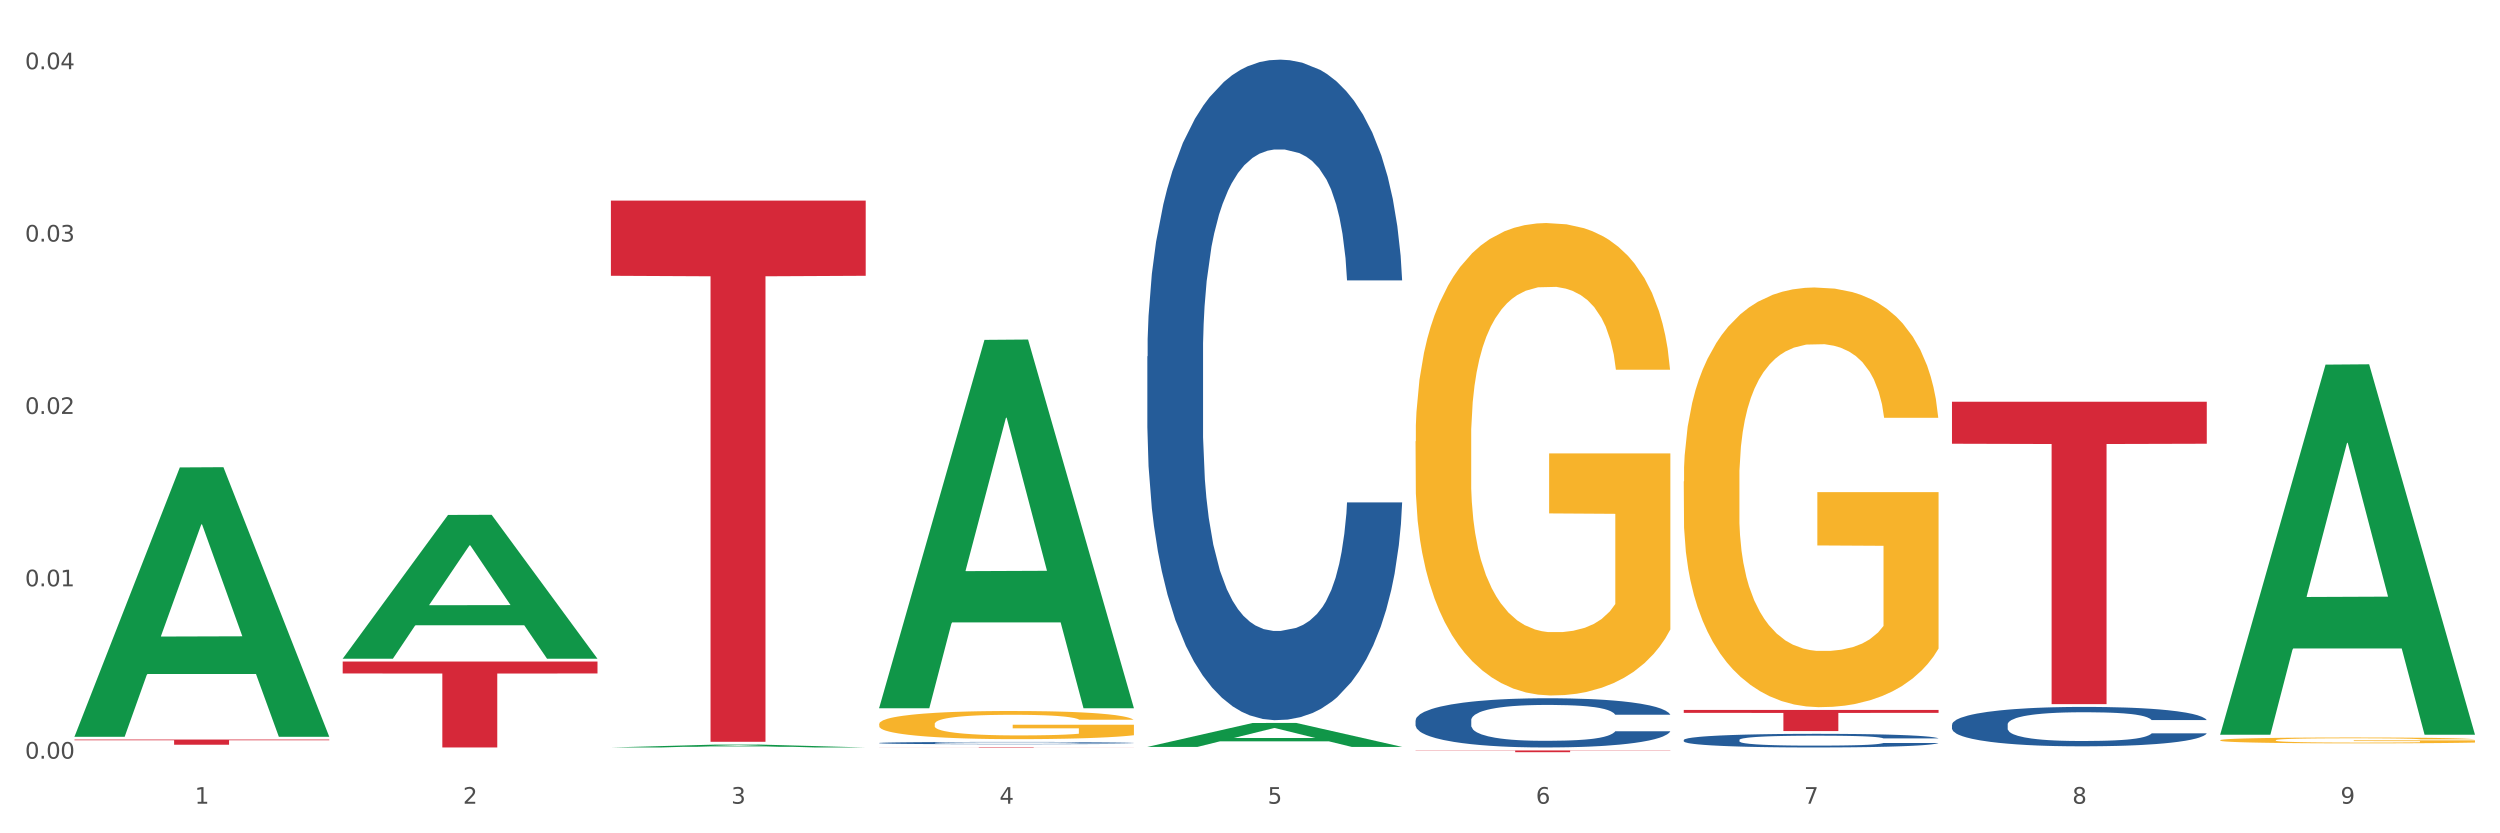 <?xml version="1.0" encoding="utf-8" standalone="no"?>
<!DOCTYPE svg PUBLIC "-//W3C//DTD SVG 1.1//EN"
  "http://www.w3.org/Graphics/SVG/1.1/DTD/svg11.dtd">
<svg xmlns:xlink="http://www.w3.org/1999/xlink" width="1080pt" height="360pt" viewBox="0 0 1080 360" xmlns="http://www.w3.org/2000/svg" version="1.1">
 <rect x="0" y="0" width="1080" height="360" fill="#333333" stroke="none"/>
 <defs>
  <style type="text/css">*{stroke-linejoin: round; stroke-linecap: butt}</style>
 </defs>
 <g id="figure_1">
  <g id="patch_1">
   <path d="M 0 360 
L 1080 360 
L 1080 0 
L 0 0 
z
" style="fill: #ffffff; stroke: #ffffff; stroke-linejoin: miter"/>
  </g>
  <g id="axes_1">
   <g id="matplotlib.axis_1">
    <g id="xtick_1">
     <g id="text_1">
      <!-- 1 -->
      <g style="fill: #4d4d4d" transform="translate(84.159 347.204) scale(0.096 -0.096)">
       <defs>
        <path id="DejaVuSans-31" d="M 794 531 
L 1825 531 
L 1825 4091 
L 703 3866 
L 703 4441 
L 1819 4666 
L 2450 4666 
L 2450 531 
L 3481 531 
L 3481 0 
L 794 0 
L 794 531 
z
" transform="scale(0.016)"/>
       </defs>
       <use xlink:href="#DejaVuSans-31"/>
      </g>
     </g>
    </g>
    <g id="xtick_2">
     <g id="text_2">
      <!-- 2 -->
      <g style="fill: #4d4d4d" transform="translate(200.027 347.204) scale(0.096 -0.096)">
       <defs>
        <path id="DejaVuSans-32" d="M 1228 531 
L 3431 531 
L 3431 0 
L 469 0 
L 469 531 
Q 828 903 1448 1529 
Q 2069 2156 2228 2338 
Q 2531 2678 2651 2914 
Q 2772 3150 2772 3378 
Q 2772 3750 2511 3984 
Q 2250 4219 1831 4219 
Q 1534 4219 1204 4116 
Q 875 4013 500 3803 
L 500 4441 
Q 881 4594 1212 4672 
Q 1544 4750 1819 4750 
Q 2544 4750 2975 4387 
Q 3406 4025 3406 3419 
Q 3406 3131 3298 2873 
Q 3191 2616 2906 2266 
Q 2828 2175 2409 1742 
Q 1991 1309 1228 531 
z
" transform="scale(0.016)"/>
       </defs>
       <use xlink:href="#DejaVuSans-32"/>
      </g>
     </g>
    </g>
    <g id="xtick_3">
     <g id="text_3">
      <!-- 3 -->
      <g style="fill: #4d4d4d" transform="translate(315.896 347.204) scale(0.096 -0.096)">
       <defs>
        <path id="DejaVuSans-33" d="M 2597 2516 
Q 3050 2419 3304 2112 
Q 3559 1806 3559 1356 
Q 3559 666 3084 287 
Q 2609 -91 1734 -91 
Q 1441 -91 1130 -33 
Q 819 25 488 141 
L 488 750 
Q 750 597 1062 519 
Q 1375 441 1716 441 
Q 2309 441 2620 675 
Q 2931 909 2931 1356 
Q 2931 1769 2642 2001 
Q 2353 2234 1838 2234 
L 1294 2234 
L 1294 2753 
L 1863 2753 
Q 2328 2753 2575 2939 
Q 2822 3125 2822 3475 
Q 2822 3834 2567 4026 
Q 2313 4219 1838 4219 
Q 1578 4219 1281 4162 
Q 984 4106 628 3988 
L 628 4550 
Q 988 4650 1302 4700 
Q 1616 4750 1894 4750 
Q 2613 4750 3031 4423 
Q 3450 4097 3450 3541 
Q 3450 3153 3228 2886 
Q 3006 2619 2597 2516 
z
" transform="scale(0.016)"/>
       </defs>
       <use xlink:href="#DejaVuSans-33"/>
      </g>
     </g>
    </g>
    <g id="xtick_4">
     <g id="text_4">
      <!-- 4 -->
      <g style="fill: #4d4d4d" transform="translate(431.765 347.204) scale(0.096 -0.096)">
       <defs>
        <path id="DejaVuSans-34" d="M 2419 4116 
L 825 1625 
L 2419 1625 
L 2419 4116 
z
M 2253 4666 
L 3047 4666 
L 3047 1625 
L 3713 1625 
L 3713 1100 
L 3047 1100 
L 3047 0 
L 2419 0 
L 2419 1100 
L 313 1100 
L 313 1709 
L 2253 4666 
z
" transform="scale(0.016)"/>
       </defs>
       <use xlink:href="#DejaVuSans-34"/>
      </g>
     </g>
    </g>
    <g id="xtick_5">
     <g id="text_5">
      <!-- 5 -->
      <g style="fill: #4d4d4d" transform="translate(547.634 347.204) scale(0.096 -0.096)">
       <defs>
        <path id="DejaVuSans-35" d="M 691 4666 
L 3169 4666 
L 3169 4134 
L 1269 4134 
L 1269 2991 
Q 1406 3038 1543 3061 
Q 1681 3084 1819 3084 
Q 2600 3084 3056 2656 
Q 3513 2228 3513 1497 
Q 3513 744 3044 326 
Q 2575 -91 1722 -91 
Q 1428 -91 1123 -41 
Q 819 9 494 109 
L 494 744 
Q 775 591 1075 516 
Q 1375 441 1709 441 
Q 2250 441 2565 725 
Q 2881 1009 2881 1497 
Q 2881 1984 2565 2268 
Q 2250 2553 1709 2553 
Q 1456 2553 1204 2497 
Q 953 2441 691 2322 
L 691 4666 
z
" transform="scale(0.016)"/>
       </defs>
       <use xlink:href="#DejaVuSans-35"/>
      </g>
     </g>
    </g>
    <g id="xtick_6">
     <g id="text_6">
      <!-- 6 -->
      <g style="fill: #4d4d4d" transform="translate(663.502 347.204) scale(0.096 -0.096)">
       <defs>
        <path id="DejaVuSans-36" d="M 2113 2584 
Q 1688 2584 1439 2293 
Q 1191 2003 1191 1497 
Q 1191 994 1439 701 
Q 1688 409 2113 409 
Q 2538 409 2786 701 
Q 3034 994 3034 1497 
Q 3034 2003 2786 2293 
Q 2538 2584 2113 2584 
z
M 3366 4563 
L 3366 3988 
Q 3128 4100 2886 4159 
Q 2644 4219 2406 4219 
Q 1781 4219 1451 3797 
Q 1122 3375 1075 2522 
Q 1259 2794 1537 2939 
Q 1816 3084 2150 3084 
Q 2853 3084 3261 2657 
Q 3669 2231 3669 1497 
Q 3669 778 3244 343 
Q 2819 -91 2113 -91 
Q 1303 -91 875 529 
Q 447 1150 447 2328 
Q 447 3434 972 4092 
Q 1497 4750 2381 4750 
Q 2619 4750 2861 4703 
Q 3103 4656 3366 4563 
z
" transform="scale(0.016)"/>
       </defs>
       <use xlink:href="#DejaVuSans-36"/>
      </g>
     </g>
    </g>
    <g id="xtick_7">
     <g id="text_7">
      <!-- 7 -->
      <g style="fill: #4d4d4d" transform="translate(779.371 347.204) scale(0.096 -0.096)">
       <defs>
        <path id="DejaVuSans-37" d="M 525 4666 
L 3525 4666 
L 3525 4397 
L 1831 0 
L 1172 0 
L 2766 4134 
L 525 4134 
L 525 4666 
z
" transform="scale(0.016)"/>
       </defs>
       <use xlink:href="#DejaVuSans-37"/>
      </g>
     </g>
    </g>
    <g id="xtick_8">
     <g id="text_8">
      <!-- 8 -->
      <g style="fill: #4d4d4d" transform="translate(895.24 347.204) scale(0.096 -0.096)">
       <defs>
        <path id="DejaVuSans-38" d="M 2034 2216 
Q 1584 2216 1326 1975 
Q 1069 1734 1069 1313 
Q 1069 891 1326 650 
Q 1584 409 2034 409 
Q 2484 409 2743 651 
Q 3003 894 3003 1313 
Q 3003 1734 2745 1975 
Q 2488 2216 2034 2216 
z
M 1403 2484 
Q 997 2584 770 2862 
Q 544 3141 544 3541 
Q 544 4100 942 4425 
Q 1341 4750 2034 4750 
Q 2731 4750 3128 4425 
Q 3525 4100 3525 3541 
Q 3525 3141 3298 2862 
Q 3072 2584 2669 2484 
Q 3125 2378 3379 2068 
Q 3634 1759 3634 1313 
Q 3634 634 3220 271 
Q 2806 -91 2034 -91 
Q 1263 -91 848 271 
Q 434 634 434 1313 
Q 434 1759 690 2068 
Q 947 2378 1403 2484 
z
M 1172 3481 
Q 1172 3119 1398 2916 
Q 1625 2713 2034 2713 
Q 2441 2713 2670 2916 
Q 2900 3119 2900 3481 
Q 2900 3844 2670 4047 
Q 2441 4250 2034 4250 
Q 1625 4250 1398 4047 
Q 1172 3844 1172 3481 
z
" transform="scale(0.016)"/>
       </defs>
       <use xlink:href="#DejaVuSans-38"/>
      </g>
     </g>
    </g>
    <g id="xtick_9">
     <g id="text_9">
      <!-- 9 -->
      <g style="fill: #4d4d4d" transform="translate(1011.108 347.204) scale(0.096 -0.096)">
       <defs>
        <path id="DejaVuSans-39" d="M 703 97 
L 703 672 
Q 941 559 1184 500 
Q 1428 441 1663 441 
Q 2288 441 2617 861 
Q 2947 1281 2994 2138 
Q 2813 1869 2534 1725 
Q 2256 1581 1919 1581 
Q 1219 1581 811 2004 
Q 403 2428 403 3163 
Q 403 3881 828 4315 
Q 1253 4750 1959 4750 
Q 2769 4750 3195 4129 
Q 3622 3509 3622 2328 
Q 3622 1225 3098 567 
Q 2575 -91 1691 -91 
Q 1453 -91 1209 -44 
Q 966 3 703 97 
z
M 1959 2075 
Q 2384 2075 2632 2365 
Q 2881 2656 2881 3163 
Q 2881 3666 2632 3958 
Q 2384 4250 1959 4250 
Q 1534 4250 1286 3958 
Q 1038 3666 1038 3163 
Q 1038 2656 1286 2365 
Q 1534 2075 1959 2075 
z
" transform="scale(0.016)"/>
       </defs>
       <use xlink:href="#DejaVuSans-39"/>
      </g>
     </g>
    </g>
    <g id="xtick_10"/>
    <g id="xtick_11"/>
    <g id="xtick_12"/>
    <g id="xtick_13"/>
    <g id="xtick_14"/>
    <g id="xtick_15"/>
    <g id="xtick_16"/>
    <g id="xtick_17"/>
   </g>
   <g id="matplotlib.axis_2">
    <g id="ytick_1">
     <g id="text_10">
      <!-- 0.00 -->
      <g style="fill: #4d4d4d" transform="translate(10.8 327.747) scale(0.096 -0.096)">
       <defs>
        <path id="DejaVuSans-30" d="M 2034 4250 
Q 1547 4250 1301 3770 
Q 1056 3291 1056 2328 
Q 1056 1369 1301 889 
Q 1547 409 2034 409 
Q 2525 409 2770 889 
Q 3016 1369 3016 2328 
Q 3016 3291 2770 3770 
Q 2525 4250 2034 4250 
z
M 2034 4750 
Q 2819 4750 3233 4129 
Q 3647 3509 3647 2328 
Q 3647 1150 3233 529 
Q 2819 -91 2034 -91 
Q 1250 -91 836 529 
Q 422 1150 422 2328 
Q 422 3509 836 4129 
Q 1250 4750 2034 4750 
z
" transform="scale(0.016)"/>
        <path id="DejaVuSans-2e" d="M 684 794 
L 1344 794 
L 1344 0 
L 684 0 
L 684 794 
z
" transform="scale(0.016)"/>
       </defs>
       <use xlink:href="#DejaVuSans-30"/>
       <use xlink:href="#DejaVuSans-2e" transform="translate(63.623 0)"/>
       <use xlink:href="#DejaVuSans-30" transform="translate(95.41 0)"/>
       <use xlink:href="#DejaVuSans-30" transform="translate(159.033 0)"/>
      </g>
     </g>
    </g>
    <g id="ytick_2">
     <g id="text_11">
      <!-- 0.01 -->
      <g style="fill: #4d4d4d" transform="translate(10.8 253.287) scale(0.096 -0.096)">
       <use xlink:href="#DejaVuSans-30"/>
       <use xlink:href="#DejaVuSans-2e" transform="translate(63.623 0)"/>
       <use xlink:href="#DejaVuSans-30" transform="translate(95.41 0)"/>
       <use xlink:href="#DejaVuSans-31" transform="translate(159.033 0)"/>
      </g>
     </g>
    </g>
    <g id="ytick_3">
     <g id="text_12">
      <!-- 0.02 -->
      <g style="fill: #4d4d4d" transform="translate(10.8 178.827) scale(0.096 -0.096)">
       <use xlink:href="#DejaVuSans-30"/>
       <use xlink:href="#DejaVuSans-2e" transform="translate(63.623 0)"/>
       <use xlink:href="#DejaVuSans-30" transform="translate(95.41 0)"/>
       <use xlink:href="#DejaVuSans-32" transform="translate(159.033 0)"/>
      </g>
     </g>
    </g>
    <g id="ytick_4">
     <g id="text_13">
      <!-- 0.03 -->
      <g style="fill: #4d4d4d" transform="translate(10.8 104.367) scale(0.096 -0.096)">
       <use xlink:href="#DejaVuSans-30"/>
       <use xlink:href="#DejaVuSans-2e" transform="translate(63.623 0)"/>
       <use xlink:href="#DejaVuSans-30" transform="translate(95.41 0)"/>
       <use xlink:href="#DejaVuSans-33" transform="translate(159.033 0)"/>
      </g>
     </g>
    </g>
    <g id="ytick_5">
     <g id="text_14">
      <!-- 0.04 -->
      <g style="fill: #4d4d4d" transform="translate(10.8 29.907) scale(0.096 -0.096)">
       <use xlink:href="#DejaVuSans-30"/>
       <use xlink:href="#DejaVuSans-2e" transform="translate(63.623 0)"/>
       <use xlink:href="#DejaVuSans-30" transform="translate(95.41 0)"/>
       <use xlink:href="#DejaVuSans-34" transform="translate(159.033 0)"/>
      </g>
     </g>
    </g>
    <g id="ytick_6"/>
    <g id="ytick_7"/>
    <g id="ytick_8"/>
    <g id="ytick_9"/>
   </g>
   <g id="PolyCollection_1">
    <path d="M 32.175 318.081 
L 32.288 317.972 
L 77.68 201.928 
L 96.518 201.818 
L 142.25 318.3 
L 120.462 318.3 
L 110.589 291.175 
L 63.722 291.175 
L 63.382 291.613 
L 53.85 318.3 
L 32.175 318.3 
L 32.175 318.081 
L 69.623 274.988 
L 104.689 274.879 
L 87.326 226.646 
L 87.099 226.427 
L 86.872 226.755 
L 69.51 274.879 
L 69.623 274.988 
L 32.175 318.081 
z
" clip-path="url(#pece254d756)" style="fill: #109648"/>
    <path d="M 843.256 173.537 
L 953.331 173.537 
L 953.331 191.694 
L 910.032 191.816 
L 910.032 304.191 
L 886.295 304.191 
L 886.295 191.816 
L 843.256 191.694 
L 843.256 173.66 
L 843.256 173.537 
z
" clip-path="url(#pece254d756)" style="fill: #d62839"/>
    <path d="M 727.387 306.7 
L 837.463 306.7 
L 837.463 307.967 
L 794.163 307.976 
L 794.163 315.819 
L 770.426 315.819 
L 770.426 307.976 
L 727.387 307.967 
L 727.387 306.709 
L 727.387 306.7 
z
" clip-path="url(#pece254d756)" style="fill: #d62839"/>
    <path d="M 611.519 324.187 
L 721.594 324.187 
L 721.594 324.293 
L 678.294 324.294 
L 678.294 324.95 
L 654.557 324.95 
L 654.557 324.294 
L 611.519 324.293 
L 611.519 324.188 
L 611.519 324.187 
z
" clip-path="url(#pece254d756)" style="fill: #d62839"/>
    <path d="M 379.781 322.712 
L 489.856 322.712 
L 489.856 322.739 
L 446.557 322.74 
L 446.557 322.907 
L 422.82 322.907 
L 422.82 322.74 
L 379.781 322.739 
L 379.781 322.713 
L 379.781 322.712 
z
" clip-path="url(#pece254d756)" style="fill: #d62839"/>
    <path d="M 263.912 86.648 
L 373.988 86.648 
L 373.988 119.14 
L 330.688 119.359 
L 330.688 320.46 
L 306.951 320.46 
L 306.951 119.359 
L 263.912 119.14 
L 263.912 86.867 
L 263.912 86.648 
z
" clip-path="url(#pece254d756)" style="fill: #d62839"/>
    <path d="M 379.781 320.964 
L 379.911 320.963 
L 379.911 320.938 
L 380.302 320.903 
L 381.733 320.838 
L 383.554 320.79 
L 386.677 320.733 
L 388.369 320.709 
L 390.58 320.682 
L 395.134 320.639 
L 400.339 320.602 
L 403.982 320.582 
L 406.714 320.569 
L 412.83 320.546 
L 416.343 320.536 
L 419.986 320.527 
L 423.109 320.522 
L 428.313 320.515 
L 432.477 320.513 
L 437.291 320.512 
L 441.324 320.513 
L 446.659 320.516 
L 454.466 320.527 
L 457.458 320.534 
L 461.492 320.545 
L 465.655 320.56 
L 469.038 320.574 
L 472.942 320.595 
L 476.975 320.623 
L 480.879 320.658 
L 483.611 320.69 
L 485.823 320.724 
L 487.775 320.766 
L 489.206 320.811 
L 489.856 320.848 
L 466.046 320.848 
L 465.395 320.814 
L 464.094 320.778 
L 462.793 320.753 
L 461.362 320.733 
L 459.15 320.71 
L 457.198 320.695 
L 453.945 320.677 
L 450.953 320.666 
L 448.481 320.66 
L 445.488 320.654 
L 439.113 320.649 
L 434.559 320.649 
L 431.696 320.651 
L 428.183 320.655 
L 425.19 320.662 
L 421.677 320.673 
L 418.945 320.685 
L 416.213 320.7 
L 414.651 320.711 
L 412.309 320.732 
L 410.748 320.748 
L 408.666 320.777 
L 407.495 320.797 
L 405.413 320.849 
L 404.503 320.888 
L 404.112 320.915 
L 403.852 320.944 
L 403.852 321.088 
L 404.633 321.152 
L 405.283 321.18 
L 406.324 321.211 
L 408.276 321.251 
L 411.138 321.291 
L 414.131 321.319 
L 416.603 321.337 
L 418.945 321.35 
L 421.287 321.36 
L 424.15 321.369 
L 426.492 321.375 
L 430.005 321.38 
L 434.168 321.383 
L 437.421 321.383 
L 444.057 321.378 
L 447.049 321.374 
L 449.912 321.367 
L 453.035 321.357 
L 455.507 321.346 
L 456.938 321.338 
L 459.28 321.32 
L 461.102 321.302 
L 462.663 321.281 
L 463.704 321.262 
L 464.875 321.235 
L 465.786 321.204 
L 466.046 321.187 
L 489.856 321.187 
L 489.336 321.22 
L 488.425 321.252 
L 486.604 321.296 
L 485.172 321.32 
L 482.96 321.351 
L 480.618 321.376 
L 477.366 321.405 
L 474.373 321.426 
L 471.25 321.445 
L 467.867 321.461 
L 461.752 321.484 
L 459.54 321.491 
L 454.856 321.502 
L 451.213 321.508 
L 445.878 321.514 
L 440.414 321.518 
L 434.689 321.519 
L 429.614 321.517 
L 424.019 321.512 
L 420.506 321.506 
L 416.603 321.498 
L 412.049 321.485 
L 407.755 321.469 
L 403.722 321.451 
L 399.949 321.43 
L 396.436 321.406 
L 391.882 321.366 
L 388.499 321.328 
L 386.027 321.292 
L 384.335 321.261 
L 382.644 321.223 
L 381.733 321.196 
L 380.302 321.132 
L 379.781 321.072 
L 379.781 320.964 
z
" clip-path="url(#pece254d756)" style="fill: #255c99"/>
    <path d="M 495.65 153.977 
L 495.78 153.717 
L 495.78 146.42 
L 496.17 136.517 
L 497.602 118.274 
L 499.423 104.462 
L 502.546 88.305 
L 504.237 81.529 
L 506.449 73.971 
L 511.003 61.723 
L 516.208 51.299 
L 519.851 45.565 
L 522.583 41.917 
L 528.698 35.402 
L 532.212 32.535 
L 535.855 30.19 
L 538.977 28.626 
L 544.182 26.802 
L 548.345 26.02 
L 553.16 25.759 
L 557.193 26.02 
L 562.528 27.063 
L 570.335 30.19 
L 573.327 32.014 
L 577.361 35.141 
L 581.524 39.311 
L 584.907 43.481 
L 588.81 49.475 
L 592.844 57.293 
L 596.747 67.196 
L 599.48 76.317 
L 601.692 85.959 
L 603.643 97.687 
L 605.075 110.456 
L 605.725 121.141 
L 581.915 121.141 
L 581.264 111.499 
L 579.963 101.074 
L 578.662 94.038 
L 577.23 88.305 
L 575.019 81.79 
L 573.067 77.62 
L 569.814 72.668 
L 566.821 69.541 
L 564.349 67.717 
L 561.357 66.153 
L 554.981 64.59 
L 550.427 64.59 
L 547.565 65.111 
L 544.052 66.414 
L 541.059 68.238 
L 537.546 71.365 
L 534.814 74.753 
L 532.081 79.184 
L 530.52 82.311 
L 528.178 88.044 
L 526.617 92.735 
L 524.535 100.814 
L 523.364 106.547 
L 521.282 121.402 
L 520.371 132.347 
L 519.981 139.905 
L 519.721 148.244 
L 519.721 188.898 
L 520.501 207.141 
L 521.152 214.959 
L 522.193 223.819 
L 524.145 235.286 
L 527.007 246.492 
L 530 254.571 
L 532.472 259.522 
L 534.814 263.171 
L 537.156 266.038 
L 540.018 268.644 
L 542.36 270.207 
L 545.873 271.771 
L 550.037 272.553 
L 553.29 272.553 
L 559.925 271.25 
L 562.918 269.947 
L 565.781 268.122 
L 568.903 265.256 
L 571.375 262.128 
L 572.807 259.783 
L 575.149 254.832 
L 576.97 249.619 
L 578.532 243.625 
L 579.573 238.413 
L 580.744 230.595 
L 581.654 221.735 
L 581.915 217.044 
L 605.725 217.044 
L 605.205 226.426 
L 604.294 235.547 
L 602.472 247.795 
L 601.041 254.832 
L 598.829 263.431 
L 596.487 270.728 
L 593.234 278.807 
L 590.242 284.801 
L 587.119 290.013 
L 583.736 294.704 
L 577.621 301.219 
L 575.409 303.043 
L 570.725 306.171 
L 567.082 307.995 
L 561.747 309.819 
L 556.282 310.862 
L 550.557 311.122 
L 545.483 310.601 
L 539.888 309.037 
L 536.375 307.474 
L 532.472 305.128 
L 527.918 301.48 
L 523.624 297.05 
L 519.591 291.837 
L 515.817 285.844 
L 512.304 279.068 
L 507.75 267.862 
L 504.367 256.916 
L 501.895 246.753 
L 500.204 238.153 
L 498.512 227.207 
L 497.602 219.65 
L 496.17 201.407 
L 495.65 184.468 
L 495.65 153.977 
z
" clip-path="url(#pece254d756)" style="fill: #255c99"/>
    <path d="M 611.519 311.199 
L 611.649 311.179 
L 611.649 310.636 
L 612.039 309.898 
L 613.47 308.539 
L 615.292 307.51 
L 618.415 306.306 
L 620.106 305.801 
L 622.318 305.238 
L 626.872 304.325 
L 632.076 303.549 
L 635.72 303.122 
L 638.452 302.85 
L 644.567 302.364 
L 648.08 302.151 
L 651.723 301.976 
L 654.846 301.86 
L 660.051 301.724 
L 664.214 301.665 
L 669.028 301.646 
L 673.062 301.665 
L 678.396 301.743 
L 686.203 301.976 
L 689.196 302.112 
L 693.229 302.345 
L 697.393 302.656 
L 700.776 302.966 
L 704.679 303.413 
L 708.713 303.995 
L 712.616 304.733 
L 715.348 305.413 
L 717.56 306.131 
L 719.512 307.005 
L 720.943 307.956 
L 721.594 308.752 
L 697.783 308.752 
L 697.133 308.034 
L 695.832 307.257 
L 694.53 306.733 
L 693.099 306.306 
L 690.887 305.82 
L 688.936 305.51 
L 685.683 305.141 
L 682.69 304.908 
L 680.218 304.772 
L 677.225 304.656 
L 670.85 304.539 
L 666.296 304.539 
L 663.434 304.578 
L 659.92 304.675 
L 656.928 304.811 
L 653.415 305.044 
L 650.682 305.296 
L 647.95 305.626 
L 646.389 305.859 
L 644.047 306.286 
L 642.485 306.636 
L 640.404 307.238 
L 639.233 307.665 
L 637.151 308.772 
L 636.24 309.587 
L 635.85 310.15 
L 635.589 310.772 
L 635.589 313.8 
L 636.37 315.16 
L 637.021 315.742 
L 638.062 316.402 
L 640.013 317.257 
L 642.876 318.091 
L 645.868 318.693 
L 648.34 319.062 
L 650.682 319.334 
L 653.025 319.548 
L 655.887 319.742 
L 658.229 319.858 
L 661.742 319.975 
L 665.906 320.033 
L 669.158 320.033 
L 675.794 319.936 
L 678.787 319.839 
L 681.649 319.703 
L 684.772 319.489 
L 687.244 319.256 
L 688.675 319.082 
L 691.017 318.713 
L 692.839 318.324 
L 694.4 317.878 
L 695.441 317.49 
L 696.612 316.907 
L 697.523 316.247 
L 697.783 315.897 
L 721.594 315.897 
L 721.073 316.596 
L 720.163 317.276 
L 718.341 318.189 
L 716.91 318.713 
L 714.698 319.353 
L 712.356 319.897 
L 709.103 320.499 
L 706.11 320.946 
L 702.988 321.334 
L 699.605 321.683 
L 693.49 322.169 
L 691.278 322.305 
L 686.594 322.538 
L 682.95 322.674 
L 677.616 322.81 
L 672.151 322.887 
L 666.426 322.907 
L 661.352 322.868 
L 655.757 322.751 
L 652.244 322.635 
L 648.34 322.46 
L 643.787 322.188 
L 639.493 321.858 
L 635.459 321.47 
L 631.686 321.023 
L 628.173 320.518 
L 623.619 319.684 
L 620.236 318.868 
L 617.764 318.111 
L 616.073 317.47 
L 614.381 316.655 
L 613.47 316.092 
L 612.039 314.732 
L 611.519 313.47 
L 611.519 311.199 
z
" clip-path="url(#pece254d756)" style="fill: #255c99"/>
    <path d="M 727.387 319.661 
L 727.517 319.656 
L 727.517 319.505 
L 727.908 319.3 
L 729.339 318.923 
L 731.161 318.638 
L 734.283 318.304 
L 735.975 318.165 
L 738.187 318.008 
L 742.741 317.755 
L 747.945 317.54 
L 751.588 317.422 
L 754.321 317.346 
L 760.436 317.212 
L 763.949 317.153 
L 767.592 317.104 
L 770.715 317.072 
L 775.919 317.034 
L 780.083 317.018 
L 784.897 317.013 
L 788.931 317.018 
L 794.265 317.04 
L 802.072 317.104 
L 805.065 317.142 
L 809.098 317.206 
L 813.262 317.293 
L 816.645 317.379 
L 820.548 317.502 
L 824.581 317.664 
L 828.485 317.869 
L 831.217 318.057 
L 833.429 318.256 
L 835.381 318.498 
L 836.812 318.762 
L 837.463 318.983 
L 813.652 318.983 
L 813.001 318.784 
L 811.7 318.568 
L 810.399 318.423 
L 808.968 318.304 
L 806.756 318.17 
L 804.804 318.084 
L 801.551 317.982 
L 798.559 317.917 
L 796.087 317.879 
L 793.094 317.847 
L 786.719 317.815 
L 782.165 317.815 
L 779.302 317.825 
L 775.789 317.852 
L 772.797 317.89 
L 769.284 317.955 
L 766.551 318.025 
L 763.819 318.116 
L 762.257 318.181 
L 759.915 318.299 
L 758.354 318.396 
L 756.272 318.563 
L 755.101 318.681 
L 753.019 318.988 
L 752.109 319.214 
L 751.718 319.37 
L 751.458 319.542 
L 751.458 320.382 
L 752.239 320.759 
L 752.889 320.92 
L 753.93 321.103 
L 755.882 321.34 
L 758.744 321.572 
L 761.737 321.739 
L 764.209 321.841 
L 766.551 321.916 
L 768.893 321.975 
L 771.756 322.029 
L 774.098 322.062 
L 777.611 322.094 
L 781.774 322.11 
L 785.027 322.11 
L 791.663 322.083 
L 794.656 322.056 
L 797.518 322.018 
L 800.641 321.959 
L 803.113 321.895 
L 804.544 321.846 
L 806.886 321.744 
L 808.708 321.636 
L 810.269 321.513 
L 811.31 321.405 
L 812.481 321.243 
L 813.392 321.06 
L 813.652 320.964 
L 837.463 320.964 
L 836.942 321.157 
L 836.031 321.346 
L 834.21 321.599 
L 832.779 321.744 
L 830.567 321.922 
L 828.225 322.072 
L 824.972 322.239 
L 821.979 322.363 
L 818.856 322.471 
L 815.474 322.568 
L 809.358 322.702 
L 807.146 322.74 
L 802.462 322.804 
L 798.819 322.842 
L 793.485 322.88 
L 788.02 322.901 
L 782.295 322.907 
L 777.22 322.896 
L 771.626 322.864 
L 768.113 322.831 
L 764.209 322.783 
L 759.655 322.707 
L 755.362 322.616 
L 751.328 322.508 
L 747.555 322.385 
L 744.042 322.245 
L 739.488 322.013 
L 736.105 321.787 
L 733.633 321.577 
L 731.941 321.399 
L 730.25 321.173 
L 729.339 321.017 
L 727.908 320.641 
L 727.387 320.291 
L 727.387 319.661 
z
" clip-path="url(#pece254d756)" style="fill: #255c99"/>
    <path d="M 843.256 313.036 
L 843.386 313.02 
L 843.386 312.585 
L 843.776 311.994 
L 845.208 310.905 
L 847.029 310.081 
L 850.152 309.116 
L 851.843 308.712 
L 854.055 308.261 
L 858.609 307.53 
L 863.814 306.908 
L 867.457 306.566 
L 870.189 306.348 
L 876.305 305.959 
L 879.818 305.788 
L 883.461 305.648 
L 886.584 305.555 
L 891.788 305.446 
L 895.952 305.4 
L 900.766 305.384 
L 904.799 305.4 
L 910.134 305.462 
L 917.941 305.648 
L 920.933 305.757 
L 924.967 305.944 
L 929.13 306.193 
L 932.513 306.442 
L 936.417 306.799 
L 940.45 307.266 
L 944.354 307.857 
L 947.086 308.401 
L 949.298 308.977 
L 951.249 309.676 
L 952.681 310.438 
L 953.331 311.076 
L 929.521 311.076 
L 928.87 310.501 
L 927.569 309.879 
L 926.268 309.459 
L 924.837 309.116 
L 922.625 308.728 
L 920.673 308.479 
L 917.42 308.183 
L 914.428 307.997 
L 911.955 307.888 
L 908.963 307.795 
L 902.587 307.701 
L 898.033 307.701 
L 895.171 307.732 
L 891.658 307.81 
L 888.665 307.919 
L 885.152 308.106 
L 882.42 308.308 
L 879.688 308.572 
L 878.126 308.759 
L 875.784 309.101 
L 874.223 309.381 
L 872.141 309.863 
L 870.97 310.205 
L 868.888 311.092 
L 867.977 311.745 
L 867.587 312.196 
L 867.327 312.693 
L 867.327 315.119 
L 868.108 316.208 
L 868.758 316.675 
L 869.799 317.203 
L 871.751 317.888 
L 874.613 318.556 
L 877.606 319.038 
L 880.078 319.334 
L 882.42 319.552 
L 884.762 319.723 
L 887.624 319.878 
L 889.966 319.972 
L 893.479 320.065 
L 897.643 320.112 
L 900.896 320.112 
L 907.532 320.034 
L 910.524 319.956 
L 913.387 319.847 
L 916.509 319.676 
L 918.982 319.489 
L 920.413 319.35 
L 922.755 319.054 
L 924.576 318.743 
L 926.138 318.385 
L 927.179 318.074 
L 928.35 317.608 
L 929.26 317.079 
L 929.521 316.799 
L 953.331 316.799 
L 952.811 317.359 
L 951.9 317.903 
L 950.078 318.634 
L 948.647 319.054 
L 946.435 319.567 
L 944.093 320.003 
L 940.84 320.485 
L 937.848 320.842 
L 934.725 321.154 
L 931.342 321.433 
L 925.227 321.822 
L 923.015 321.931 
L 918.331 322.118 
L 914.688 322.227 
L 909.353 322.335 
L 903.888 322.398 
L 898.164 322.413 
L 893.089 322.382 
L 887.494 322.289 
L 883.981 322.195 
L 880.078 322.056 
L 875.524 321.838 
L 871.23 321.573 
L 867.197 321.262 
L 863.423 320.905 
L 859.91 320.5 
L 855.356 319.832 
L 851.974 319.178 
L 849.501 318.572 
L 847.81 318.059 
L 846.118 317.406 
L 845.208 316.955 
L 843.776 315.866 
L 843.256 314.855 
L 843.256 313.036 
z
" clip-path="url(#pece254d756)" style="fill: #255c99"/>
    <path d="M 148.044 285.779 
L 258.119 285.779 
L 258.119 290.938 
L 214.819 290.973 
L 214.819 322.907 
L 191.083 322.907 
L 191.083 290.973 
L 148.044 290.938 
L 148.044 285.813 
L 148.044 285.779 
z
" clip-path="url(#pece254d756)" style="fill: #d62839"/>
    <path d="M 379.781 312.775 
L 379.911 312.764 
L 379.911 312.364 
L 380.171 312.019 
L 381.471 311.186 
L 383.42 310.497 
L 384.85 310.131 
L 386.279 309.831 
L 387.969 309.531 
L 390.048 309.22 
L 393.817 308.764 
L 396.156 308.531 
L 399.015 308.286 
L 404.213 307.931 
L 407.982 307.731 
L 411.881 307.564 
L 418.249 307.364 
L 422.408 307.275 
L 426.826 307.209 
L 432.155 307.164 
L 436.183 307.153 
L 445.021 307.187 
L 452.558 307.286 
L 456.197 307.364 
L 460.876 307.498 
L 463.345 307.586 
L 467.374 307.764 
L 471.532 307.998 
L 474.391 308.197 
L 478.68 308.575 
L 481.929 308.953 
L 484.918 309.42 
L 486.477 309.742 
L 487.647 310.042 
L 488.687 310.386 
L 489.726 310.93 
L 466.334 310.93 
L 465.424 310.542 
L 463.995 310.175 
L 461.915 309.82 
L 460.096 309.597 
L 456.977 309.32 
L 454.118 309.142 
L 451.129 309.009 
L 447.49 308.897 
L 444.631 308.842 
L 440.602 308.797 
L 432.674 308.809 
L 427.346 308.897 
L 423.707 309.009 
L 421.368 309.108 
L 419.289 309.22 
L 416.949 309.375 
L 414.22 309.608 
L 412.271 309.82 
L 410.322 310.086 
L 408.762 310.353 
L 407.332 310.664 
L 406.163 310.997 
L 405.253 311.342 
L 404.473 311.764 
L 403.824 312.464 
L 403.824 313.986 
L 404.083 314.33 
L 404.733 314.786 
L 405.513 315.13 
L 406.813 315.541 
L 407.982 315.819 
L 410.192 316.219 
L 412.661 316.552 
L 414.61 316.763 
L 416.56 316.941 
L 419.938 317.185 
L 423.707 317.385 
L 426.956 317.507 
L 431.375 317.619 
L 434.364 317.663 
L 436.963 317.685 
L 443.331 317.685 
L 447.88 317.652 
L 452.948 317.574 
L 456.847 317.474 
L 460.096 317.352 
L 463.735 317.152 
L 466.074 316.963 
L 466.074 314.641 
L 437.483 314.63 
L 437.483 313.086 
L 489.856 313.086 
L 489.856 317.619 
L 487.647 317.852 
L 485.178 318.063 
L 482.579 318.252 
L 478.68 318.485 
L 474.001 318.707 
L 469.843 318.863 
L 465.424 318.996 
L 460.226 319.118 
L 453.468 319.23 
L 449.309 319.274 
L 444.111 319.307 
L 438.003 319.318 
L 432.674 319.296 
L 427.476 319.241 
L 422.018 319.141 
L 416.69 318.996 
L 412.661 318.852 
L 408.632 318.674 
L 404.343 318.441 
L 400.964 318.219 
L 398.365 318.019 
L 395.506 317.763 
L 392.387 317.43 
L 390.048 317.13 
L 387.969 316.819 
L 385.759 316.419 
L 384.2 316.074 
L 382.64 315.641 
L 381.731 315.319 
L 380.691 314.819 
L 379.911 314.119 
L 379.781 312.775 
z
" clip-path="url(#pece254d756)" style="fill: #f7b32b"/>
    <path d="M 959.125 319.768 
L 959.255 319.766 
L 959.255 319.682 
L 959.515 319.611 
L 960.814 319.437 
L 962.764 319.293 
L 964.193 319.217 
L 965.623 319.154 
L 967.312 319.092 
L 969.391 319.027 
L 973.16 318.932 
L 975.5 318.884 
L 978.359 318.833 
L 983.557 318.759 
L 987.326 318.717 
L 991.225 318.682 
L 997.593 318.64 
L 1001.751 318.622 
L 1006.17 318.608 
L 1011.498 318.599 
L 1015.527 318.596 
L 1024.364 318.603 
L 1031.902 318.624 
L 1035.541 318.64 
L 1040.219 318.668 
L 1042.688 318.687 
L 1046.717 318.724 
L 1050.876 318.772 
L 1053.735 318.814 
L 1058.024 318.893 
L 1061.273 318.972 
L 1064.262 319.069 
L 1065.821 319.136 
L 1066.991 319.198 
L 1068.03 319.27 
L 1069.07 319.384 
L 1045.677 319.384 
L 1044.768 319.303 
L 1043.338 319.226 
L 1041.259 319.152 
L 1039.439 319.106 
L 1036.32 319.048 
L 1033.461 319.011 
L 1030.472 318.983 
L 1026.833 318.96 
L 1023.974 318.948 
L 1019.946 318.939 
L 1012.018 318.941 
L 1006.69 318.96 
L 1003.051 318.983 
L 1000.712 319.004 
L 998.632 319.027 
L 996.293 319.06 
L 993.564 319.108 
L 991.614 319.152 
L 989.665 319.208 
L 988.106 319.263 
L 986.676 319.328 
L 985.506 319.398 
L 984.597 319.469 
L 983.817 319.557 
L 983.167 319.703 
L 983.167 320.02 
L 983.427 320.092 
L 984.077 320.187 
L 984.857 320.259 
L 986.156 320.345 
L 987.326 320.402 
L 989.535 320.486 
L 992.004 320.555 
L 993.954 320.599 
L 995.903 320.636 
L 999.282 320.687 
L 1003.051 320.729 
L 1006.3 320.754 
L 1010.718 320.778 
L 1013.708 320.787 
L 1016.307 320.791 
L 1022.675 320.791 
L 1027.223 320.784 
L 1032.292 320.768 
L 1036.19 320.747 
L 1039.439 320.722 
L 1043.078 320.68 
L 1045.418 320.641 
L 1045.418 320.157 
L 1016.827 320.155 
L 1016.827 319.833 
L 1069.2 319.833 
L 1069.2 320.778 
L 1066.991 320.826 
L 1064.521 320.87 
L 1061.922 320.909 
L 1058.024 320.958 
L 1053.345 321.004 
L 1049.186 321.037 
L 1044.768 321.065 
L 1039.569 321.09 
L 1032.811 321.113 
L 1028.653 321.123 
L 1023.454 321.129 
L 1017.346 321.132 
L 1012.018 321.127 
L 1006.82 321.116 
L 1001.361 321.095 
L 996.033 321.065 
L 992.004 321.035 
L 987.976 320.997 
L 983.687 320.949 
L 980.308 320.903 
L 977.709 320.861 
L 974.85 320.808 
L 971.731 320.738 
L 969.391 320.676 
L 967.312 320.611 
L 965.103 320.527 
L 963.543 320.456 
L 961.984 320.365 
L 961.074 320.298 
L 960.034 320.194 
L 959.255 320.048 
L 959.125 319.768 
z
" clip-path="url(#pece254d756)" style="fill: #f7b32b"/>
    <path d="M 32.175 319.493 
L 142.25 319.493 
L 142.25 319.803 
L 98.951 319.805 
L 98.951 321.722 
L 75.214 321.722 
L 75.214 319.805 
L 32.175 319.803 
L 32.175 319.495 
L 32.175 319.493 
z
" clip-path="url(#pece254d756)" style="fill: #d62839"/>
    <path d="M 727.387 207.974 
L 727.517 207.809 
L 727.517 201.847 
L 727.777 196.714 
L 729.077 184.295 
L 731.026 174.028 
L 732.456 168.564 
L 733.885 164.093 
L 735.575 159.622 
L 737.654 154.985 
L 741.423 148.196 
L 743.762 144.719 
L 746.621 141.076 
L 751.82 135.777 
L 755.588 132.796 
L 759.487 130.312 
L 765.855 127.332 
L 770.014 126.007 
L 774.432 125.014 
L 779.761 124.351 
L 783.789 124.186 
L 792.627 124.682 
L 800.164 126.173 
L 803.803 127.332 
L 808.482 129.319 
L 810.951 130.644 
L 814.98 133.293 
L 819.138 136.77 
L 821.997 139.751 
L 826.286 145.381 
L 829.535 151.011 
L 832.524 157.966 
L 834.084 162.768 
L 835.253 167.239 
L 836.293 172.372 
L 837.333 180.486 
L 813.94 180.486 
L 813.03 174.691 
L 811.601 169.226 
L 809.521 163.927 
L 807.702 160.615 
L 804.583 156.476 
L 801.724 153.826 
L 798.735 151.839 
L 795.096 150.183 
L 792.237 149.355 
L 788.208 148.693 
L 780.281 148.859 
L 774.952 150.183 
L 771.313 151.839 
L 768.974 153.329 
L 766.895 154.985 
L 764.556 157.304 
L 761.826 160.781 
L 759.877 163.927 
L 757.928 167.901 
L 756.368 171.876 
L 754.939 176.512 
L 753.769 181.48 
L 752.859 186.613 
L 752.08 192.906 
L 751.43 203.338 
L 751.43 226.024 
L 751.69 231.157 
L 752.339 237.946 
L 753.119 243.079 
L 754.419 249.206 
L 755.588 253.346 
L 757.798 259.307 
L 760.267 264.275 
L 762.216 267.421 
L 764.166 270.071 
L 767.545 273.713 
L 771.313 276.694 
L 774.562 278.516 
L 778.981 280.172 
L 781.97 280.834 
L 784.569 281.165 
L 790.937 281.165 
L 795.486 280.668 
L 800.554 279.509 
L 804.453 278.019 
L 807.702 276.197 
L 811.341 273.217 
L 813.68 270.402 
L 813.68 235.793 
L 785.089 235.628 
L 785.089 212.611 
L 837.463 212.611 
L 837.463 280.172 
L 835.253 283.649 
L 832.784 286.795 
L 830.185 289.61 
L 826.286 293.088 
L 821.608 296.399 
L 817.449 298.718 
L 813.03 300.705 
L 807.832 302.526 
L 801.074 304.182 
L 796.915 304.844 
L 791.717 305.341 
L 785.609 305.507 
L 780.281 305.176 
L 775.082 304.348 
L 769.624 302.857 
L 764.296 300.705 
L 760.267 298.552 
L 756.238 295.903 
L 751.95 292.425 
L 748.571 289.113 
L 745.971 286.133 
L 743.112 282.324 
L 739.993 277.356 
L 737.654 272.886 
L 735.575 268.249 
L 733.365 262.288 
L 731.806 257.154 
L 730.246 250.696 
L 729.337 245.894 
L 728.297 238.443 
L 727.517 228.011 
L 727.387 207.974 
z
" clip-path="url(#pece254d756)" style="fill: #f7b32b"/>
    <path d="M 148.044 284.468 
L 148.157 284.41 
L 193.549 222.449 
L 212.387 222.391 
L 258.119 284.585 
L 236.331 284.585 
L 226.458 270.102 
L 179.591 270.102 
L 179.251 270.336 
L 169.718 284.585 
L 148.044 284.585 
L 148.044 284.468 
L 185.492 261.459 
L 220.557 261.401 
L 203.195 235.647 
L 202.968 235.531 
L 202.741 235.706 
L 185.379 261.401 
L 185.492 261.459 
L 148.044 284.468 
z
" clip-path="url(#pece254d756)" style="fill: #109648"/>
    <path d="M 263.912 322.904 
L 264.026 322.903 
L 309.418 321.655 
L 328.255 321.653 
L 373.988 322.907 
L 352.2 322.907 
L 342.327 322.615 
L 295.46 322.615 
L 295.119 322.619 
L 285.587 322.907 
L 263.912 322.907 
L 263.912 322.904 
L 301.361 322.441 
L 336.426 322.439 
L 319.064 321.921 
L 318.837 321.918 
L 318.61 321.922 
L 301.247 322.439 
L 301.361 322.441 
L 263.912 322.904 
z
" clip-path="url(#pece254d756)" style="fill: #109648"/>
    <path d="M 611.519 190.663 
L 611.649 190.477 
L 611.649 183.766 
L 611.908 177.988 
L 613.208 164.008 
L 615.157 152.451 
L 616.587 146.3 
L 618.017 141.267 
L 619.706 136.234 
L 621.785 131.015 
L 625.554 123.373 
L 627.893 119.458 
L 630.753 115.357 
L 635.951 109.393 
L 639.72 106.037 
L 643.618 103.241 
L 649.986 99.886 
L 654.145 98.395 
L 658.564 97.277 
L 663.892 96.531 
L 667.921 96.345 
L 676.758 96.904 
L 684.296 98.581 
L 687.934 99.886 
L 692.613 102.123 
L 695.082 103.614 
L 699.111 106.597 
L 703.27 110.511 
L 706.129 113.866 
L 710.417 120.204 
L 713.666 126.541 
L 716.655 134.37 
L 718.215 139.776 
L 719.385 144.809 
L 720.424 150.587 
L 721.464 159.721 
L 698.071 159.721 
L 697.162 153.197 
L 695.732 147.045 
L 693.653 141.081 
L 691.833 137.353 
L 688.714 132.693 
L 685.855 129.71 
L 682.866 127.473 
L 679.227 125.609 
L 676.368 124.677 
L 672.339 123.932 
L 664.412 124.118 
L 659.084 125.609 
L 655.445 127.473 
L 653.105 129.151 
L 651.026 131.015 
L 648.687 133.625 
L 645.958 137.539 
L 644.008 141.081 
L 642.059 145.554 
L 640.499 150.028 
L 639.07 155.247 
L 637.9 160.839 
L 636.991 166.617 
L 636.211 173.701 
L 635.561 185.444 
L 635.561 210.981 
L 635.821 216.759 
L 636.471 224.401 
L 637.25 230.18 
L 638.55 237.077 
L 639.72 241.737 
L 641.929 248.447 
L 644.398 254.039 
L 646.348 257.581 
L 648.297 260.563 
L 651.676 264.664 
L 655.445 268.019 
L 658.694 270.069 
L 663.112 271.933 
L 666.101 272.679 
L 668.701 273.052 
L 675.069 273.052 
L 679.617 272.493 
L 684.685 271.188 
L 688.584 269.51 
L 691.833 267.46 
L 695.472 264.105 
L 697.811 260.936 
L 697.811 221.978 
L 669.22 221.792 
L 669.22 195.882 
L 721.594 195.882 
L 721.594 271.933 
L 719.385 275.848 
L 716.915 279.389 
L 714.316 282.558 
L 710.417 286.473 
L 705.739 290.201 
L 701.58 292.81 
L 697.162 295.047 
L 691.963 297.097 
L 685.205 298.961 
L 681.047 299.707 
L 675.848 300.266 
L 669.74 300.453 
L 664.412 300.08 
L 659.214 299.148 
L 653.755 297.47 
L 648.427 295.047 
L 644.398 292.624 
L 640.369 289.641 
L 636.081 285.727 
L 632.702 281.999 
L 630.103 278.644 
L 627.244 274.357 
L 624.125 268.765 
L 621.785 263.732 
L 619.706 258.513 
L 617.497 251.802 
L 615.937 246.024 
L 614.378 238.754 
L 613.468 233.349 
L 612.428 224.961 
L 611.649 213.217 
L 611.519 190.663 
z
" clip-path="url(#pece254d756)" style="fill: #f7b32b"/>
    <path d="M 379.781 305.661 
L 379.895 305.511 
L 425.286 146.824 
L 444.124 146.674 
L 489.856 305.96 
L 468.068 305.96 
L 458.196 268.868 
L 411.328 268.868 
L 410.988 269.466 
L 401.456 305.96 
L 379.781 305.96 
L 379.781 305.661 
L 417.229 246.732 
L 452.295 246.583 
L 434.932 180.625 
L 434.705 180.326 
L 434.478 180.775 
L 417.116 246.583 
L 417.229 246.732 
L 379.781 305.661 
z
" clip-path="url(#pece254d756)" style="fill: #109648"/>
    <path d="M 495.65 322.646 
L 495.763 322.637 
L 541.155 312.325 
L 559.993 312.316 
L 605.725 322.666 
L 583.937 322.666 
L 574.064 320.256 
L 527.197 320.256 
L 526.857 320.294 
L 517.324 322.666 
L 495.65 322.666 
L 495.65 322.646 
L 533.098 318.817 
L 568.163 318.807 
L 550.801 314.522 
L 550.574 314.502 
L 550.347 314.531 
L 532.985 318.807 
L 533.098 318.817 
L 495.65 322.646 
z
" clip-path="url(#pece254d756)" style="fill: #109648"/>
    <path d="M 959.125 317.103 
L 959.238 316.952 
L 1004.63 157.52 
L 1023.468 157.37 
L 1069.2 317.403 
L 1047.412 317.403 
L 1037.539 280.137 
L 990.672 280.137 
L 990.332 280.738 
L 980.799 317.403 
L 959.125 317.403 
L 959.125 317.103 
L 996.573 257.898 
L 1031.638 257.748 
L 1014.276 191.48 
L 1014.049 191.18 
L 1013.822 191.631 
L 996.46 257.748 
L 996.573 257.898 
L 959.125 317.103 
z
" clip-path="url(#pece254d756)" style="fill: #109648"/>
   </g>
  </g>
 </g>
 <defs>
  <clipPath id="pece254d756">
   <rect x="32.175" y="10.8" width="1037.025" height="329.109"/>
  </clipPath>
 </defs>
</svg>
